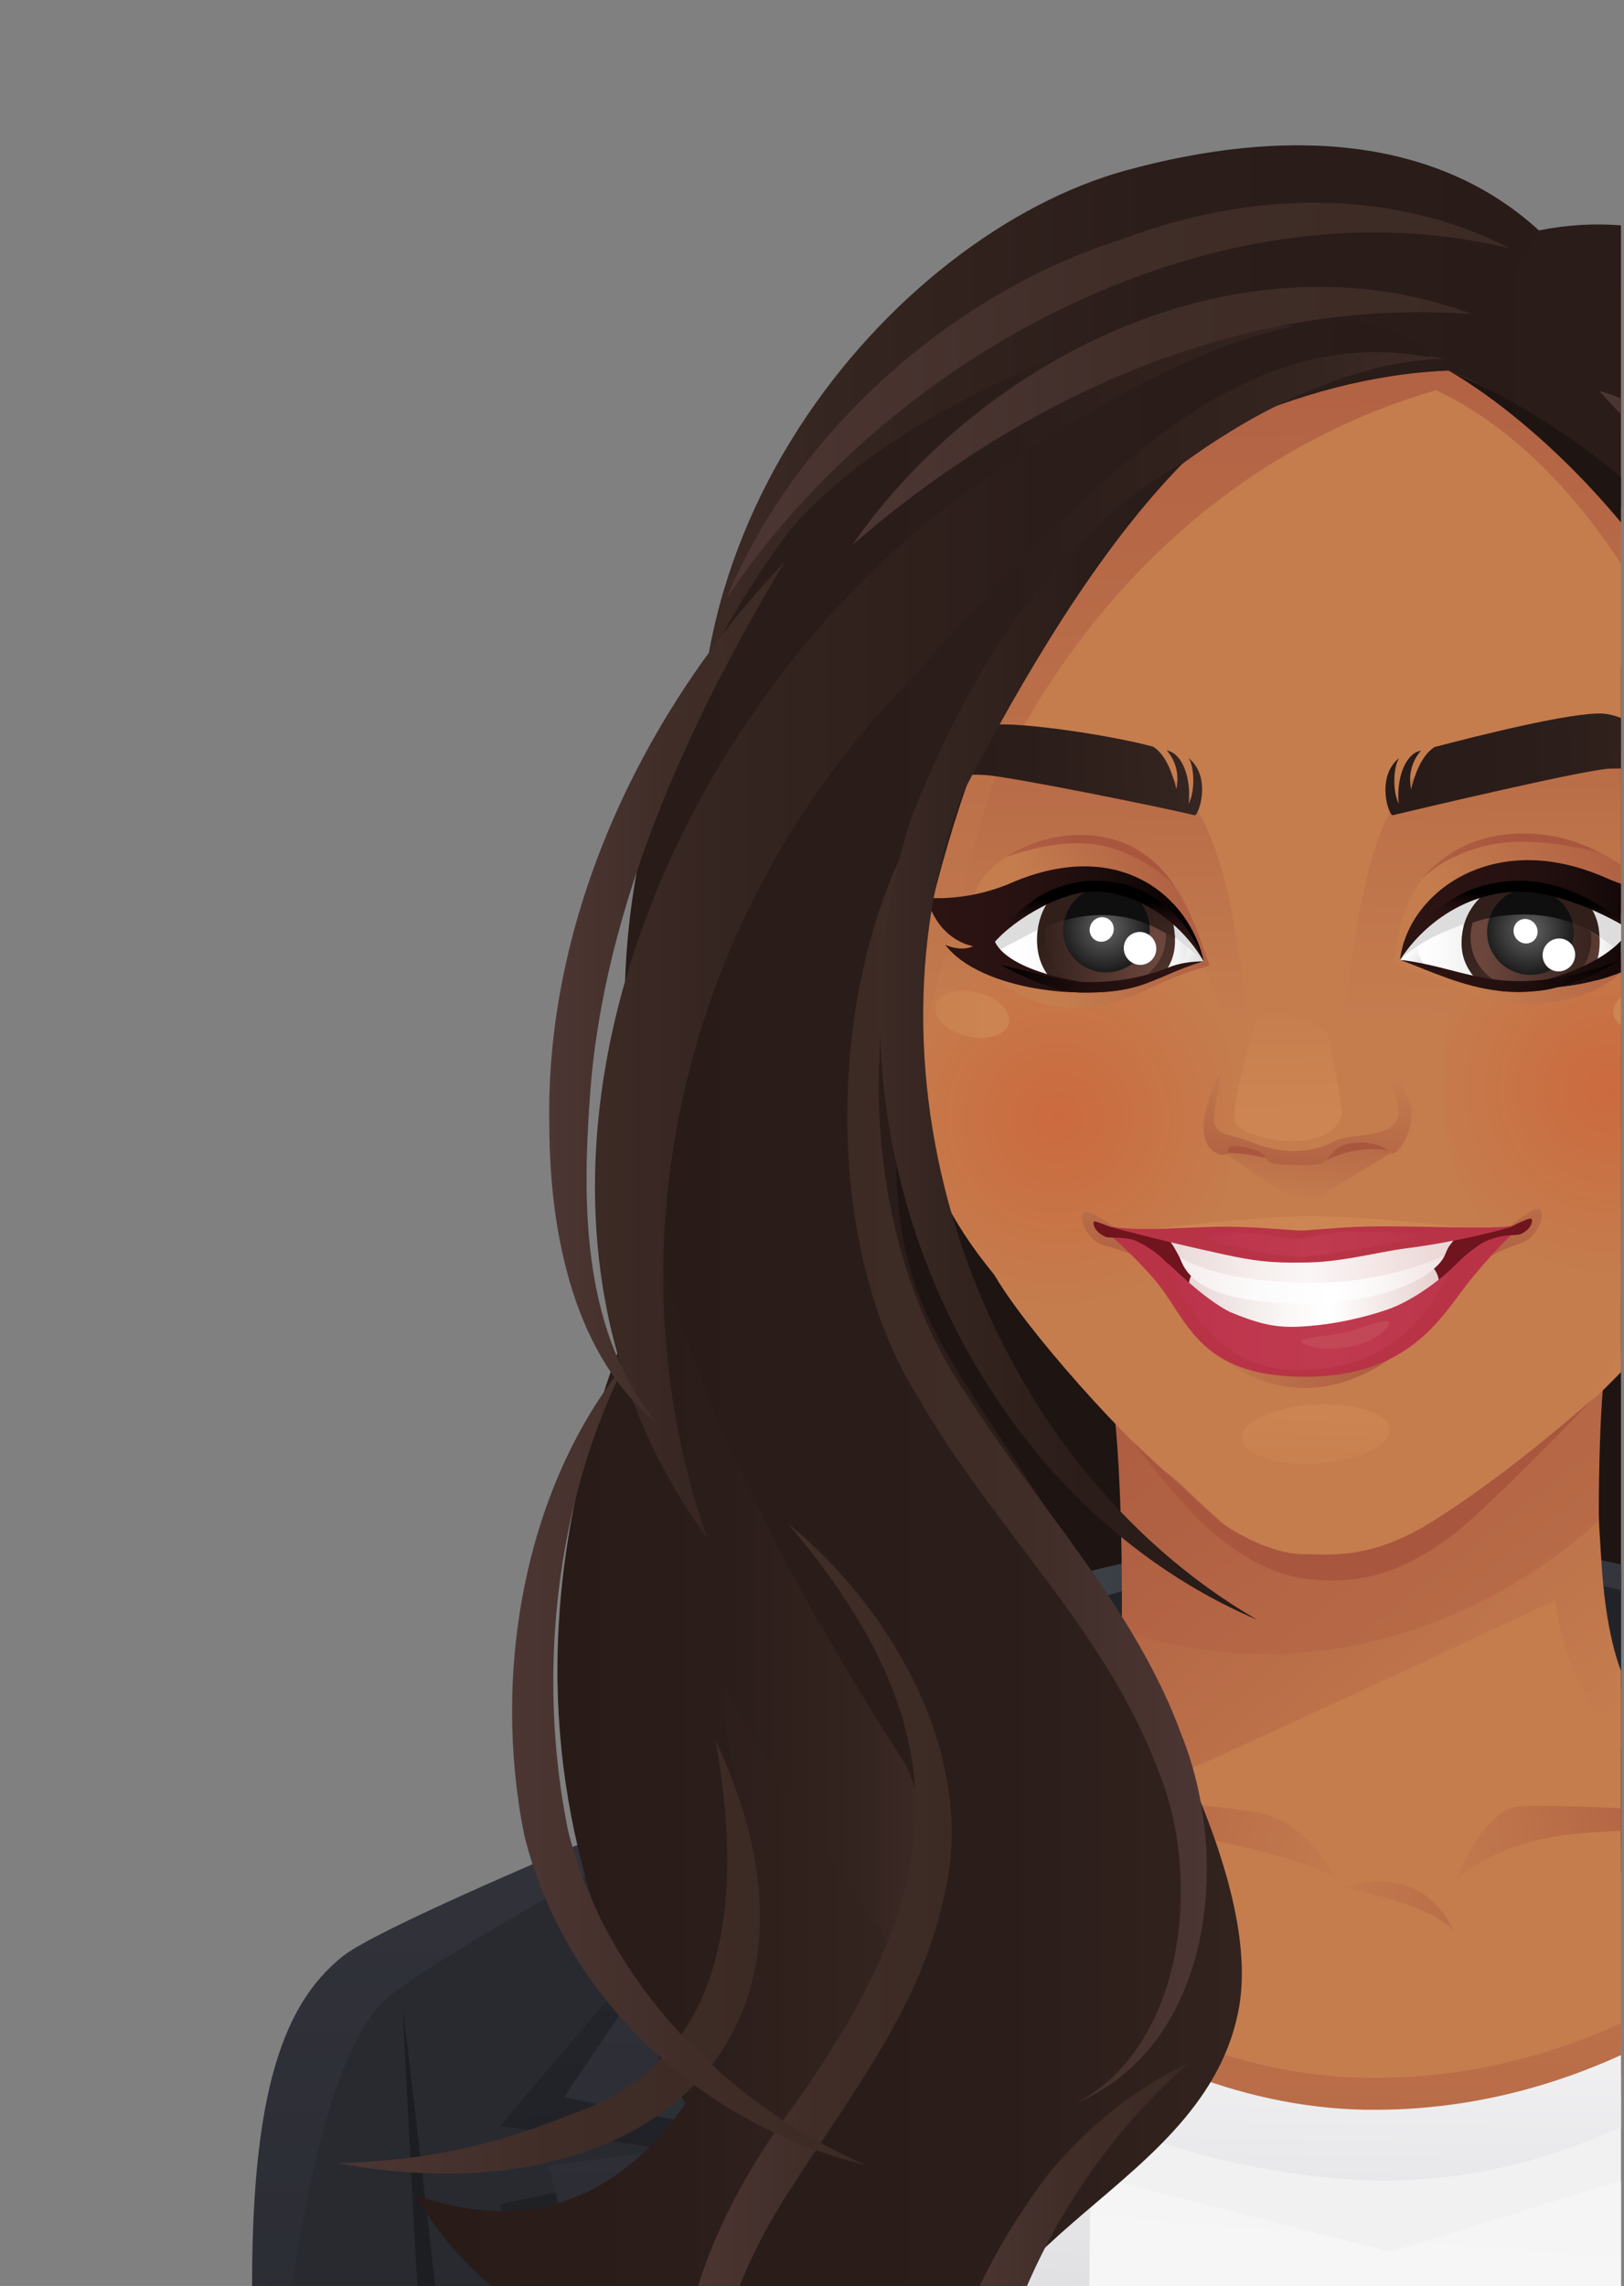 <?xml version="1.0" encoding="UTF-8"?> <svg xmlns="http://www.w3.org/2000/svg" width="501" height="705" viewBox="0 0 501 705" fill="none"><rect x="0" y="0" width="501" height="705" fill="#808080" stroke="none"/><g clip-path="url(#clip0_2215_3624)"><path d="M232.629 274.223L297.993 503.32L526.257 578.011L593.933 294.73L371.474 83.882L232.629 274.223Z" fill="#1E1412"></path><path d="M516.367 488.216C416.627 461.796 326.993 488.216 326.993 488.216C326.993 488.216 298.181 522.08 304.524 545.571C308.287 559.52 423.615 600.319 423.615 600.319C423.615 600.319 542.276 577.823 536.256 539.873C530.235 501.923 516.367 488.216 516.367 488.216Z" fill="url(#paint0_linear_2215_3624)"></path><path d="M421.949 476.471C357.741 476.901 335.406 484.104 325.838 488.216C321.995 491.952 317.21 502.89 317.21 502.89C317.21 502.89 341.561 482.357 421.949 482.894C502.338 483.432 521.339 498.133 524.995 500.337C524.995 500.337 522.146 494.155 516.394 488.189C511.368 486.227 496.29 475.933 421.949 476.444V476.471Z" fill="url(#paint1_linear_2215_3624)"></path><path d="M624.734 568.228C601.136 565.943 505.67 544.603 495.806 513.104C483.55 473.917 492.93 420.567 492.93 420.567L350.94 416.294C367.496 443.896 366.905 473.272 366.206 503.052C365.454 535.761 266.44 572.689 232.414 576.452C213.815 578.495 148.209 608.462 139.178 640.472C126.465 685.437 127.46 678.234 131.223 737.283L723.667 680.492C720.038 647.622 719.635 653.131 697.811 607.683C686.389 583.843 631.453 568.9 624.707 568.255L624.734 568.228Z" fill="#C57D4E"></path><path d="M494.624 489.183C493.925 481.926 492.877 463.731 492.635 454.243C490.62 456.689 365.159 452.12 360.321 444.971L345.754 445.105C345.754 445.105 350.054 491.28 343.228 524.338C341.83 531.084 301.192 540.598 274.477 546.162C276.385 547.64 283.239 552.263 284.771 553.069C307.616 555.327 327.263 558.015 336.589 556.375C347.985 554.386 367.175 545.678 381.07 539.335C456.325 504.852 479.788 493.457 479.788 493.457C483.309 525.521 507.041 546.726 505.751 546.431C524.672 551.027 547.733 551.887 568.213 551.349C573.319 549.28 578.345 546.189 583.479 543.125C526.285 535.707 509.03 525.951 504.891 523.155C500.483 520.145 496.237 505.901 494.651 489.237L494.624 489.183Z" fill="url(#paint2_linear_2215_3624)"></path><path d="M414.128 582.204C414.128 582.204 441.193 586.988 448.315 595.373C448.315 595.373 440.494 573.818 414.128 582.204Z" fill="url(#paint3_linear_2215_3624)"></path><path d="M391.74 559.95C378.785 555.596 279.717 549.468 261.898 551.188C261.898 551.188 386.875 563.712 411.978 579.301C411.978 579.301 404.694 564.304 391.713 559.923L391.74 559.95Z" fill="url(#paint4_linear_2215_3624)"></path><path d="M342.044 425.324C346.801 445.562 346.075 503.052 346.075 503.052C432.484 530.52 493.226 468.864 493.226 468.864C493.226 468.864 492.984 433.898 495.725 417.315C489.033 416.724 342.044 425.297 342.044 425.297V425.324Z" fill="url(#paint5_linear_2215_3624)"></path><path d="M148.989 609.591C170.141 686.835 184.359 759.537 192.691 808.855C199.84 812.968 207.124 816.865 214.515 820.601C199.786 751.662 167.185 601.125 167.185 601.125C159.498 603.866 148.989 609.564 148.989 609.564V609.591Z" fill="url(#paint6_linear_2215_3624)"></path><path d="M689.641 592.282L608.016 559.466C554.021 614.805 478.336 660.012 434.473 659.367C349.838 658.13 247.008 557.853 247.008 557.853L157.428 603.544C182.208 698.123 196.856 771.308 204.274 815.279C269.396 850.192 343.657 870 422.459 870C501.262 870 571.007 851.401 634.678 818.45C635.404 812.672 636.13 807.296 636.828 802.378C630.647 723.226 689.614 592.256 689.614 592.256L689.641 592.282Z" fill="#F1F1F2"></path><path d="M609.736 638.484L428.936 694.522L210.402 638.484C210.402 638.484 225.049 787.462 244.428 834.388C261.306 841.457 278.669 847.531 296.461 852.584C355.187 856.347 457.345 858.524 528.622 857.744C558.321 850.756 586.945 840.893 614.198 828.449C619.761 771.873 609.736 638.484 609.736 638.484Z" fill="url(#paint7_linear_2215_3624)"></path><path d="M336.965 638.484L290.791 614.644L316.377 857.771C323.204 859.384 330.111 860.808 337.045 862.125C337.019 861.426 336.992 860.701 336.938 860.002C334.035 797.03 336.938 638.51 336.938 638.51L336.965 638.484Z" fill="url(#paint8_linear_2215_3624)"></path><path d="M83.302 689.765C83.383 698.096 83.195 708.578 82.926 721.721C121.387 762.977 167.104 797.218 218.009 822.374L123.214 597.416C123.214 597.416 82.469 617.842 83.275 689.765H83.302Z" fill="#282A30"></path><path d="M132.729 767.949C153.182 784.344 175.006 799.072 198.012 811.866L123.241 597.416C123.241 597.416 127.192 688.044 132.729 767.949Z" fill="url(#paint9_linear_2215_3624)"></path><path d="M421.385 640.822C340.136 639.424 278.965 569.975 278.965 569.975L257.248 577.205C257.248 577.205 301.676 652.325 412.918 662.055C514.754 670.951 585.521 580.591 585.521 580.591L570.362 568.362C551.871 596.583 494.409 642.058 421.385 640.795V640.822Z" fill="url(#paint10_linear_2215_3624)"></path><path d="M421.385 650.659C340.136 649.261 278.965 579.812 278.965 579.812L257.248 587.042C257.248 587.042 301.676 662.162 412.918 671.892C514.754 680.788 585.521 590.428 585.521 590.428L570.362 578.199C551.871 606.42 494.409 651.895 421.385 650.632V650.659Z" fill="url(#paint11_linear_2215_3624)"></path><path d="M467.318 557.289C456.782 559.896 449.229 579.489 449.229 579.489C472.72 561.186 496.237 566.427 526.205 562.933C536.74 561.697 549.99 561.24 562.73 561.132C523.947 559.09 474.064 555.649 467.318 557.316V557.289Z" fill="url(#paint12_linear_2215_3624)"></path><path d="M301.729 515.764L121.816 599.459C121.816 599.459 131.733 679.309 142.054 775.286C193.657 814.607 253.566 843.338 318.661 858.309C316.027 793.294 313.635 728.386 312.265 667.215C309.496 541.674 301.729 515.791 301.729 515.791V515.764Z" fill="#282A30"></path><path d="M120.231 615.531C144.312 596.287 261.145 534.632 261.145 534.632C261.145 534.632 122.005 590.401 105.825 603.248C85.99 618.971 76.637 649.154 77.873 716.211C80.964 719.625 84.108 722.984 87.307 726.317C92.44 682.615 102.25 629.91 120.258 615.531H120.231Z" fill="url(#paint13_linear_2215_3624)"></path><path d="M231.231 565.11L154.229 655.685L223.115 665.145L154.229 679.793C154.229 679.793 168.071 735.697 184.788 804.206C217.954 824.121 253.754 839.979 291.543 851.133C286.866 800.389 281.357 752.629 274.879 711.777L231.258 565.11H231.231Z" fill="url(#paint14_linear_2215_3624)"></path><path d="M325.811 489.882C325.811 489.882 289.689 506.25 241.472 554.279C223.007 572.662 174.038 646.815 174.038 646.815L236.15 659.394L169.227 667.779C169.227 667.779 187.154 738.169 206.371 816.408C241.902 835.221 280.094 849.547 320.274 858.631C315.92 725.86 311.996 579.382 309.497 561.428C303.611 518.721 325.811 489.882 325.811 489.882Z" fill="url(#paint15_linear_2215_3624)"></path><path d="M410.553 75.792C410.311 75.631 410.177 75.577 410.177 75.577C410.311 75.658 410.418 75.711 410.553 75.792Z" fill="url(#paint16_linear_2215_3624)"></path><path d="M444.659 67.272C444.659 67.272 315.14 84.043 292.752 144.462C283.425 169.619 274.449 251.351 277.62 327.143C277.728 329.589 296.138 373.99 306.136 392.078C316.134 410.166 349.65 446.557 360.454 454.566C370.56 462.038 386.095 484.184 411.063 483.996C433.263 483.835 450.223 470.235 459.361 461.796C494.193 429.598 515.103 411.214 530.933 382.886C541.012 364.851 550.312 327.815 556.144 296.934C557.246 291.155 543.78 184.347 519.242 122.02C516.635 115.381 504.729 70.659 444.659 67.272Z" fill="#C57D4E"></path><path d="M337.072 231.301C317.371 232.027 279.636 238.531 277.433 263.66C277.003 268.74 277.352 304.379 277.352 304.379C277.352 304.379 309.873 354.262 386.74 323.408C380.37 291.155 380.478 229.688 337.045 231.301H337.072Z" fill="url(#paint17_linear_2215_3624)"></path><path d="M355.16 284.947C337.448 279.787 272.675 308.088 277.62 330.557C287.941 377.269 306.593 391.406 317.049 406C332.53 427.582 340.163 404.118 351.8 406C369.834 408.929 380.182 369.447 380.451 346.71C380.827 314.914 372.872 290.107 355.133 284.947H355.16Z" fill="url(#paint18_radial_2215_3624)"></path><path d="M405.714 433.199C393.082 433.898 382.977 438.494 383.084 443.493C383.192 448.519 393.458 452.04 406.064 451.368C418.669 450.669 428.775 446.073 428.694 441.047C428.586 436.021 418.266 432.5 405.714 433.199Z" fill="url(#paint19_linear_2215_3624)"></path><path d="M519.323 236.031C509.245 228.909 478.928 229.581 459.2 229.823C420.659 230.253 419.449 284.947 413.805 317.71C491.318 345.231 544.157 289.865 544.157 289.865C544.157 289.865 542.814 252.614 519.323 236.031Z" fill="url(#paint20_linear_2215_3624)"></path><path d="M469.252 280.727C451.594 286.129 443.988 311.044 444.821 342.839C445.412 365.55 471.778 405.14 489.759 401.941C501.369 399.899 521.339 400.436 530.369 383.961C538.997 368.238 546.711 356.09 553.591 305.696C556.709 282.904 486.883 275.325 469.252 280.727Z" fill="url(#paint21_radial_2215_3624)"></path><path d="M402.167 357.407L379.913 353.509L374.699 353.617L402.167 371.974L429.662 355.23L425.899 352.381L402.167 357.407Z" fill="url(#paint22_linear_2215_3624)"></path><path d="M399.856 356.869L384.617 352.407H377.145L378.139 355.552C378.139 355.552 386.391 355.391 395.556 358.67L408.967 357.971C408.967 357.971 419.046 352.273 429.662 355.229L429.85 350.23L418.508 350.714L399.856 356.869Z" fill="url(#paint23_linear_2215_3624)"></path><path d="M431.114 344.855C428.534 351.386 417.487 349.102 411.897 351.924C402.786 356.547 393.943 355.498 385.128 351.897C379.322 349.532 376.366 350.634 374.7 346.71C373.947 344.909 376.258 333.164 377.333 328.702C377.333 328.702 371.582 339.722 371.259 346.978C370.91 355.283 377.011 356.869 378.274 355.955C379.537 355.041 377.602 352.73 382.951 353.644C390.799 354.961 390.046 356.977 391.417 358.24C392.788 359.503 406.253 359.96 408.51 358.374C410.768 356.788 411.359 352.569 418.831 352.381C426.303 352.219 428.238 355.122 429.34 355.713C430.442 356.305 434.635 352.112 435.495 344.452C436.355 336.819 425.873 326.364 425.873 326.364C425.873 326.364 432.834 340.528 431.141 344.828L431.114 344.855Z" fill="url(#paint24_linear_2215_3624)"></path><path d="M387.117 315.479C385.343 322.171 379.054 343.511 381.473 346.817C385.182 351.87 410.338 356.224 413.805 343.968C414.504 341.522 410.714 325.155 410.016 320.424C409.236 315.049 389.079 308.034 387.117 315.452V315.479Z" fill="url(#paint25_linear_2215_3624)"></path><path d="M301.111 305.964C294.849 304.621 289.231 306.583 288.56 310.372C287.888 314.162 292.43 318.301 298.692 319.672C304.981 321.015 310.599 319.053 311.27 315.291C311.915 311.501 307.373 307.362 301.111 305.991V305.964Z" fill="url(#paint26_linear_2215_3624)"></path><path d="M507.793 303.546C501.531 304.997 497.043 309.217 497.768 312.979C498.494 316.742 504.138 318.623 510.4 317.199C516.636 315.748 521.124 311.555 520.425 307.765C519.727 304.003 514.083 302.121 507.82 303.546H507.793Z" fill="url(#paint27_linear_2215_3624)"></path><path d="M402.166 479.32C393.996 479.346 383.944 474.428 377.709 470.262C374.188 467.924 349.569 444.675 349.569 444.675C349.569 444.675 362.631 462.522 373.381 471.955C384.24 481.497 394.399 485.904 402.892 486.899C418.319 488.7 431.408 486.093 448.556 473.084C459.145 465.048 492.23 430.7 492.23 430.7C489.435 433.011 465.784 454.351 441.326 469.563C422.27 481.416 408.993 479.266 402.193 479.293L402.166 479.32Z" fill="url(#paint28_linear_2215_3624)"></path><path d="M415.794 63.402C262.462 71.304 284.555 192.034 280.55 216.465C276.545 240.923 279.717 339.695 279.717 339.695C279.717 339.695 304.793 241.111 307.803 238.343C310.786 235.574 345.35 148.87 443.02 120.327C514.566 154.218 543.216 270.971 544.453 284.571C545.689 298.17 530.934 382.859 530.934 382.859C536.685 372.081 556.144 296.907 556.144 296.907C556.144 296.907 569.099 55.5 415.767 63.402H415.794Z" fill="url(#paint29_linear_2215_3624)"></path><path d="M477.394 258.07C437.671 255.141 432.161 279.545 430.011 297.283C432.967 298.197 436.085 299.004 441.863 301.288C449.658 304.379 454.764 308.706 468.256 309.566C478.873 310.265 504.674 307.282 508.061 284.302C510.749 266.106 486.936 259.602 477.394 258.097V258.07Z" fill="url(#paint30_linear_2215_3624)"></path><path d="M431.919 295.993C440.493 297.902 451.109 301.745 457.022 303.841C452.641 299.111 450.249 294.945 451.136 287.715C451.915 281.48 457.129 274.976 461.403 271.509C446.728 278.9 431.919 295.993 431.919 295.993Z" fill="url(#paint31_linear_2215_3624)"></path><path d="M438.02 288.199C436.031 289.865 431.919 296.02 431.919 296.02C435.977 296.88 439.794 298.09 439.794 298.09C435.09 291.72 438.02 288.199 438.02 288.199Z" fill="url(#paint32_linear_2215_3624)"></path><path d="M431.919 295.993C434.607 293.709 439.176 289.274 452.184 284.813C453.42 279.975 455.92 276.83 460.059 274.062C438.289 279.894 431.946 295.993 431.946 295.993H431.919Z" fill="#DDDDDD"></path><path d="M482.071 276.373C485.001 280.835 486.425 286.452 485.7 292.338C485.323 295.456 484.356 298.063 482.931 300.24C481.883 301.906 480.566 303.358 479.034 304.621C483.361 304.271 487.93 303.573 492.472 302.39C502.444 296.558 506.206 287.957 506.206 287.957C492.768 274.814 482.743 270.299 473.014 268.687C476.723 270.272 479.84 272.987 482.071 276.4V276.373Z" fill="url(#paint33_linear_2215_3624)"></path><path d="M451.647 285.243C451.405 286.13 451.298 286.775 451.136 287.715C450.303 293.198 451.593 297.176 454.388 300.858C455.168 301.879 456.028 302.847 457.022 303.841C457.587 304.164 459.764 304.863 462.72 305.615C470.998 306.529 480.136 305.615 490.403 301.046C490.887 300.374 491.317 299.622 491.693 298.869C492.473 297.257 493.037 295.456 493.306 293.386C493.817 289.597 493.306 285.915 492.016 282.582C481.023 277.798 466.16 276.776 451.647 285.243Z" fill="url(#paint34_linear_2215_3624)"></path><path d="M473.605 271.562C463.338 270.81 454.442 278.013 453.716 287.85C452.991 297.687 460.812 304.836 471.079 305.588C481.346 306.341 490.107 300.643 490.833 290.806C491.559 280.969 483.872 272.315 473.605 271.562Z" fill="url(#paint35_linear_2215_3624)"></path><path d="M479.356 273.605C483.63 276.454 486.72 280.727 487.903 285.699C495.778 289.731 500.777 294.596 500.777 294.596L505.292 286.855C500.186 279.168 489.542 276.319 479.356 273.605Z" fill="#DDDDDD"></path><path d="M484.409 274.008C478.255 272.369 471.804 271.831 465.73 272.557C463.768 272.799 461.887 273.309 460.059 274.062C455.92 276.83 452.641 280.862 451.512 285.753C456.834 283.039 463.338 282.232 471.455 282.071C479.545 281.91 487.446 285.001 493.44 288.898C493.171 280.62 488.683 276.83 484.409 273.981V274.008Z" fill="url(#paint36_linear_2215_3624)"></path><path d="M474.035 274.546C466.725 273.444 459.925 278.362 458.904 285.538C457.829 292.714 462.908 299.407 470.192 300.509C477.503 301.611 484.302 296.665 485.351 289.516C486.426 282.34 481.346 275.648 474.035 274.546Z" fill="url(#paint37_radial_2215_3624)"></path><path d="M468.928 283.764C467.1 284.651 466.401 286.909 467.342 288.79C468.283 290.672 470.514 291.505 472.341 290.618C474.169 289.731 474.868 287.473 473.927 285.592C472.986 283.711 470.755 282.877 468.928 283.764Z" fill="white"></path><path d="M478.738 289.973C476.238 291.236 475.19 294.3 476.399 296.8C477.609 299.299 480.592 300.32 483.092 299.03C485.591 297.794 486.639 294.73 485.43 292.231C484.247 289.731 481.237 288.71 478.738 289.973Z" fill="white"></path><path d="M520.827 274.331C520.827 274.331 513.517 278.658 495.026 270.568C460.301 255.382 434.177 275.674 431.919 296.02C431.919 296.02 444.793 274.438 466.133 273.901C471.508 273.766 476.884 274.707 482.071 276.373C489.408 278.712 496.423 282.474 502.685 286.56C499.568 292.365 491.612 297.122 482.931 300.24C476.373 302.632 469.385 304.056 463.741 304.352C467.826 304.889 473.202 305.078 479.007 304.621C483.334 304.271 487.903 303.573 492.445 302.39C501.288 300.079 509.888 295.913 515.909 288.952C514.404 289.408 510.829 290.484 506.986 290.08C506.986 290.08 517.333 289.623 520.8 274.357L520.827 274.331Z" fill="url(#paint38_linear_2215_3624)"></path><path d="M458.205 258.554C444.928 262.102 438.612 271.186 438.612 271.186C438.612 271.186 445.035 263.822 459.226 260.623C473.982 257.318 493.602 263.042 493.602 263.042C485.135 258.205 471.509 255.006 458.205 258.554Z" fill="url(#paint39_linear_2215_3624)"></path><path d="M471.187 274.304C462.237 274.142 459.441 283.146 459.441 283.146C459.441 283.146 472.289 279.813 485.109 284.651C485.109 284.651 483.415 274.492 471.187 274.277V274.304Z" fill="#0F0F0F"></path><path d="M464.735 271.804C440.143 274.169 431.919 296.02 431.919 296.02C431.919 296.02 442.67 277.529 465.004 275.164C477.717 273.82 493.494 280.942 502.659 286.56C502.659 286.56 486.828 269.681 464.709 271.804H464.735Z" fill="url(#paint40_linear_2215_3624)"></path><path d="M454.388 300.885C447.212 299.299 440.493 297.015 431.919 296.02C441.138 299.433 451.109 304.352 462.72 305.615C470.998 306.529 480.136 305.615 490.403 301.046C493.198 299.783 496.101 298.278 499.084 296.45C496.477 297.391 494.031 298.197 491.693 298.869C474.599 303.949 464.09 303.035 454.388 300.885Z" fill="url(#paint41_linear_2215_3624)"></path><path d="M328.954 257.748C319.95 259.092 298.476 265.085 299.82 283.442C301.513 306.61 322.719 311.34 332.717 310.829C345.43 310.211 354.595 304.54 361.959 301.584C367.415 299.407 370.344 298.627 373.14 297.767C366.528 279.168 360.427 257.049 328.927 257.775L328.954 257.748Z" fill="url(#paint42_linear_2215_3624)"></path><path d="M347.203 271.186C351.45 274.734 356.556 281.292 357.255 287.527C358.035 294.757 355.562 298.896 351.127 303.573C357.067 301.557 362.684 298.197 371.285 296.397C371.285 296.397 361.797 278.765 347.203 271.159V271.186Z" fill="url(#paint43_linear_2215_3624)"></path><path d="M365.292 288.522C365.292 288.522 368.545 292.231 363.734 298.547C363.734 298.547 367.201 297.23 371.259 296.423C371.259 296.423 367.255 290.215 365.266 288.522H365.292Z" fill="url(#paint44_linear_2215_3624)"></path><path d="M348.52 273.766C352.606 276.588 355.589 280.727 356.745 285.592C363.894 289.355 368.624 294.139 371.258 296.45C371.258 296.45 361.771 279.357 348.493 273.793L348.52 273.766Z" fill="#DDDDDD"></path><path d="M335.351 268.283C326.187 269.708 314.307 274.196 301.541 287.097C301.541 287.097 304.604 292.822 311.162 298.143C312.049 298.869 312.99 299.568 314.011 300.267C319.548 302.901 324.359 304.594 328.632 305.588C329.815 305.857 331.454 305.481 332.556 305.642C330.782 304.406 328.659 303.599 327.315 301.96C325.138 299.272 323.633 295.993 323.176 291.693C322.074 281.292 327.288 271.75 335.351 268.256V268.283Z" fill="url(#paint45_linear_2215_3624)"></path><path d="M361.825 284.786C347.446 276.131 332.556 276.938 321.51 281.587C320.166 284.893 319.628 288.575 320.058 292.365C320.488 295.993 321.751 298.842 323.633 301.181C325.004 302.901 326.697 304.325 328.632 305.615C329.815 305.884 331.911 306.045 333.013 306.072C340.673 306.26 346.828 305.615 352.66 303.626H352.714C354.729 302.739 356.772 301.691 358.895 300.509C359.406 299.837 359.89 299.165 360.293 298.466C362.12 295.348 362.873 291.801 362.282 287.339C362.147 286.371 362.04 285.726 361.825 284.839V284.786Z" fill="url(#paint46_linear_2215_3624)"></path><path d="M340.054 270.81C329.761 271.428 321.966 279.975 322.558 289.812C323.149 299.648 331.803 305.481 342.097 304.863C352.391 304.244 360.293 297.203 359.701 287.366C359.11 277.529 350.348 270.192 340.054 270.81Z" fill="url(#paint47_linear_2215_3624)"></path><path d="M302.427 286.049L306.593 293.843C306.593 293.843 316.107 288.817 323.552 284.92C324.708 279.975 327.664 275.755 331.696 272.987C322.101 275.513 307.291 278.443 302.4 286.049H302.427Z" fill="#DDDDDD"></path><path d="M353.574 273.497C351.774 272.718 349.865 272.18 347.93 271.912C341.856 271.105 334.788 271.616 328.606 273.175C324.306 275.97 321.134 279.894 320.113 286.748C325.945 283.845 334.331 281.937 342.421 282.206C350.537 282.474 357.203 286.479 362.471 289.274C361.933 278.846 357.66 276.32 353.574 273.524V273.497Z" fill="url(#paint48_linear_2215_3624)"></path><path d="M339.597 273.766C332.287 274.761 327.127 281.399 328.067 288.575C329.035 295.751 335.754 300.777 343.064 299.783C350.375 298.762 355.535 292.15 354.568 284.974C353.627 277.798 346.908 272.772 339.57 273.793L339.597 273.766Z" fill="url(#paint49_radial_2215_3624)"></path><path d="M341.613 283.254C339.812 282.34 337.555 283.119 336.587 285.001C335.62 286.882 336.318 289.14 338.119 290.053C339.92 290.967 342.178 290.188 343.145 288.307C344.113 286.425 343.441 284.167 341.64 283.254H341.613Z" fill="white"></path><path d="M353.923 287.984C351.451 286.694 348.44 287.662 347.204 290.161C345.968 292.661 346.989 295.725 349.462 296.988C351.934 298.305 354.945 297.31 356.181 294.838C357.417 292.338 356.423 289.274 353.923 287.984Z" fill="white"></path><path d="M310.302 272.987C297.213 278.147 285.925 276.857 285.925 276.857C289.58 290.403 300.25 291.801 300.25 291.801C297.509 293.091 293.988 292.499 291.596 291.371C302.4 305.642 336.077 308.599 346.693 304.137C333.819 303.841 311.323 299.568 306.942 290.457C312.291 282.877 327.154 273.202 339.383 273.766C359.46 274.68 371.366 296.477 371.366 296.477C367.066 276.803 345.269 257.076 310.302 273.014V272.987Z" fill="url(#paint50_linear_2215_3624)"></path><path d="M343.682 258.93C330.352 255.168 317.8 259.36 310.302 264.359C310.302 264.359 327.449 257.533 341.29 261.107C354.621 264.547 362.174 273.067 362.174 273.067C362.174 273.067 356.234 262.478 343.682 258.957V258.93Z" fill="url(#paint51_linear_2215_3624)"></path><path d="M342.312 273.578C330.513 273.067 328.31 283.872 328.31 283.872C343.871 279.41 354.622 285.377 354.622 285.377C354.622 285.377 353.816 274.089 342.312 273.578Z" fill="#0F0F0F"></path><path d="M340.726 271.697C317.531 270.138 306.942 290.457 306.942 290.457C312.29 284.114 328.497 273.497 340.43 275.056C361.448 277.798 371.365 296.477 371.365 296.477C371.365 296.477 363.947 273.282 340.726 271.724V271.697Z" fill="url(#paint52_linear_2215_3624)"></path><path d="M327.316 301.96C326.106 301.718 324.87 301.449 323.607 301.154C319.683 300.267 315.544 299.219 311.136 298.143C310.303 297.955 309.47 297.74 308.636 297.552C310.491 298.547 312.292 299.46 313.985 300.294C319.522 302.927 324.333 304.621 328.606 305.615C329.788 305.884 331.885 306.045 332.987 306.072C340.647 306.26 346.801 305.615 352.634 303.626H352.687C353.01 303.519 353.359 303.411 353.682 303.277C359.514 301.1 364.003 298.654 371.232 296.477C367.738 296.531 363.895 296.934 360.267 298.466C350.967 302.336 337.072 304.056 327.262 302.041L327.316 301.96Z" fill="url(#paint53_linear_2215_3624)"></path><path d="M400.636 375.145C380.37 375.71 348.521 379.956 348.521 379.956C348.521 379.956 389.697 386.003 405.393 386.138C421.089 386.272 461.484 379.607 461.484 379.607C461.484 379.607 420.874 374.581 400.609 375.145H400.636Z" fill="url(#paint54_linear_2215_3624)"></path><path d="M334.196 374.043C332.664 376.758 336.158 382.59 339.786 383.8C343.414 384.982 350.161 386.218 358.116 391.97C352.284 383.719 335.54 371.651 334.223 374.07L334.196 374.043Z" fill="url(#paint55_linear_2215_3624)"></path><path d="M452.48 392.373C460.005 386.111 466.509 384.471 470.03 383.047C473.578 381.623 476.884 375.683 475.191 373.076C473.685 370.737 457.721 383.746 452.48 392.373Z" fill="url(#paint56_linear_2215_3624)"></path><path d="M368.625 408.66C375.452 422.959 406.736 443.358 439.392 410.004C439.392 410.004 401.415 425.62 368.625 408.66Z" fill="url(#paint57_linear_2215_3624)"></path><path d="M398.941 385.815C363.464 385.305 347.929 379.365 339.544 377.618V378.747C339.812 379.069 339.947 378.881 340.162 379.23C344.597 381.192 349.73 382.456 356.234 387.052C360.723 390.223 359.943 411.509 404.048 411.16C428.156 410.945 442.724 402.963 456.995 386.917C461.457 381.918 465.703 380.359 469.197 378.37C469.278 377.967 469.466 377.806 469.573 377.403C459.898 380.064 440.493 386.38 398.941 385.815Z" fill="#70141D"></path><path d="M438.666 389.712C413.913 395.088 385.343 394.335 373.141 392.131C366.045 389.067 366.717 397.829 366.717 397.829C382.198 413.364 389.535 410.488 402.006 410.811C414.316 411.16 432.699 406.349 443.638 396.915C444.713 394.066 442.106 388.96 438.639 389.686L438.666 389.712Z" fill="url(#paint58_linear_2215_3624)"></path><path d="M383.354 386.46C375.452 386.084 370.641 384.928 360.777 382.617C360.777 382.617 362.605 384.821 363.761 387.428C365.266 390.814 367.577 402.264 403.081 401.941C429.797 401.699 443.907 392.454 445.815 386.81C446.971 383.423 449.471 381.918 449.659 380.789C449.659 380.789 441.569 384.606 422.594 386.514C403.458 388.449 400.528 387.293 383.354 386.46Z" fill="url(#paint59_linear_2215_3624)"></path><path d="M406.414 409.601C352.149 409.413 376.204 387.858 340.135 379.257C340.377 379.311 346.425 383.558 355.885 394.308C366.34 406.134 368.759 424.625 402.624 424.598C435.924 424.598 445.197 404.978 453.985 394.281C464.037 382.079 469.063 378.424 469.278 378.37C439.794 386.138 449.524 408.365 406.387 409.574L406.414 409.601Z" fill="#B93346"></path><path d="M400.125 409.171C392.841 409.467 387.546 407.962 379.457 404.629C371.125 400.436 361.503 390.519 359.944 389.363C361.906 391.97 370.722 423.12 401.281 422.556C436.597 421.884 442.966 396.727 449.282 389.874C446.299 392.938 436.838 400.947 427.62 404.011C421.546 406.053 411.521 408.714 400.125 409.171Z" fill="url(#paint60_linear_2215_3624)"></path><path d="M416.681 410.488C413.106 411.698 400.823 412.504 401.307 413.713C401.791 414.923 409.101 417.369 418.374 414.869C425.577 412.934 428.963 408.929 428.506 407.72C428.049 406.51 420.255 409.332 416.681 410.515V410.488Z" fill="#C24757"></path><path d="M340.726 381.3C342.876 382.268 345.779 380.682 354.299 383.692C354.299 383.692 338.549 376.301 337.581 376.704C336.91 377 337.555 379.849 340.726 381.273V381.3Z" fill="#70141D"></path><path d="M457.398 383.181C464.816 379.956 467.208 381.488 469.332 380.494C472.476 379.042 473.014 376.274 472.396 375.871C471.213 375.091 457.398 383.181 457.398 383.181Z" fill="#70141D"></path><path d="M361.529 383.45L363.813 387.562C363.813 387.562 374.026 395.652 405.58 395.625C428.344 395.625 445.653 387.186 445.653 387.186L447.454 383.101L401.252 385.09L361.502 383.423L361.529 383.45Z" fill="url(#paint61_linear_2215_3624)"></path><path d="M418.615 378.37C410.982 378.666 403.484 379.526 401.28 379.472C397.571 379.419 391.981 378.666 382.063 378.37C368.49 377.967 351.907 380.198 341.936 378.155C341.936 378.155 354.031 381.73 377.171 386.783C386.578 388.852 392.034 389.551 401.791 389.363C413.428 389.444 424.609 386.165 433.693 385.009C452.507 382.59 466.859 378.263 466.94 377.94C461.296 379.472 435.655 377.725 418.642 378.37H418.615Z" fill="#B93346"></path><path d="M414.772 379.876C412.111 379.929 402.032 382.079 399.425 382.079C398.243 382.079 390.018 380.655 386.524 380.386C378.488 379.741 372.575 380.709 372.145 381.139C370.64 382.59 391.765 387.67 401.952 387.643C405.257 387.643 437.805 382.456 437.993 381.139C438.181 379.849 418.534 379.795 414.772 379.876Z" fill="url(#paint62_linear_2215_3624)"></path><path d="M485.458 435.672C511.986 414.466 526.768 390.976 530.934 382.859C552.166 341.737 556.144 296.907 556.144 296.907C556.144 296.907 541.792 345.016 526.902 375.844C518.275 393.69 485.431 435.672 485.431 435.672H485.458Z" fill="url(#paint63_linear_2215_3624)"></path><path d="M454.282 45.045C454.685 45.045 455.088 45.045 455.491 45.045C455.491 45.045 455.061 45.018 454.282 45.045Z" fill="url(#paint64_linear_2215_3624)"></path><path d="M366.69 233.8C368.464 236.434 368.759 244.148 366.663 247.911C367.469 241.46 365.561 233.908 361.234 231.838C360.831 231.704 360.374 231.543 359.89 231.382C362.605 234.419 363.868 238.638 362.927 243.395C361.986 239.66 360.051 233.021 355.751 230.28C342.662 226.732 316.296 222.888 307.077 223.453C293.988 224.232 275.175 243.799 275.175 243.799C279.851 241.272 291.919 238.343 303.798 239.015C311.458 239.445 358.761 249.013 368.491 251.432C369.781 251.754 373.947 239.579 366.69 233.8Z" fill="url(#paint65_linear_2215_3624)"></path><path d="M494.623 220.093C485.458 219.421 455.625 226.974 442.563 230.387C438.236 233.075 436.274 239.713 435.306 243.449C434.393 238.692 435.71 234.472 438.424 231.462C437.967 231.623 437.483 231.758 437.08 231.892C432.78 233.935 430.764 241.46 431.544 247.911C429.501 244.148 429.85 236.408 431.624 233.8C424.368 239.525 428.399 251.7 429.689 251.405C439.392 249.093 488.925 237.402 496.532 237.053C508.357 236.515 524.107 240.009 528.73 242.589C528.73 242.589 507.659 221.034 494.623 220.093Z" fill="url(#paint66_linear_2215_3624)"></path><path d="M474.788 71.062C473.417 71.438 446.917 114.306 446.917 114.306C501.45 135.378 553.671 222.673 554.666 302.256C565.255 278.281 577.753 273.444 587.59 277.529C610.327 288.817 591.46 323.461 566.303 355.176C556.359 385.869 531.444 451.18 508.034 484.668C516.904 489.076 541.63 502.649 565.604 527.536C586.676 432.635 646.638 337.195 612.961 196.307C597.803 126.401 544.882 56.951 474.788 71.062Z" fill="url(#paint67_linear_2215_3624)"></path><path d="M229.86 351.198C230.29 346.36 238.568 328.299 237.52 326.068C229.726 309.62 213.734 366.007 211.154 370.979C139.635 507.836 173.822 614.94 250.931 700.972C304.12 573.442 289.607 497.542 262.784 431.99C249.131 406.752 226.85 383.101 229.887 351.225L229.86 351.198Z" fill="url(#paint68_linear_2215_3624)"></path><path d="M232.629 597.819C225.211 636.334 192.717 700.596 127.809 676.783C165.947 739.379 239.187 747.764 307.239 666.301C319.467 654.959 240.611 557.155 222.846 517.78C220.937 534.766 237.09 581.156 232.629 597.819Z" fill="url(#paint69_linear_2215_3624)"></path><path d="M347.392 52.544C275.443 72.217 191.775 169.108 222.334 279.787C255.124 210.283 354.057 117.827 446.89 114.306C446.89 114.306 451.324 111.538 474.788 71.089C442.751 41.739 396.119 39.213 347.392 52.544Z" fill="url(#paint70_linear_2215_3624)"></path><path d="M365.749 97.482C327.369 106.7 270.417 130.862 242.707 164.808C149.606 291.505 200.914 422.583 279.448 544.281C323.418 643.241 168.93 650.981 234.322 777.947C265.23 826.702 329.25 837.882 379.16 802.082C340.619 798.239 309.12 803.319 297.374 756.311C285.387 690.571 370.022 679.041 381.956 620.638C390.502 579.194 349.381 511.599 329.465 476.471C294.015 415.998 271.116 404.844 277.62 335.502C283.399 274.035 309.711 189.427 349.058 155.535C404.371 107.883 446.299 110.732 446.299 110.732C441.246 110.732 379.429 94.176 365.695 97.482H365.749Z" fill="url(#paint71_linear_2215_3624)"></path><path d="M306.889 145.779C208.708 209.853 138.318 365.04 218.142 474.32C187.986 387.724 208.735 286.989 275.954 214.799C333.497 153.009 379.08 98.422 441.3 110.194C410.553 75.765 326.67 132.179 306.889 145.752V145.779Z" fill="url(#paint72_linear_2215_3624)"></path><path d="M298.558 430.619C277.728 400.839 269.531 360.229 271.305 326.283C271.976 296.45 274.288 274.223 285.791 249.604C255.179 297.579 252.33 381.891 283.103 430.726C305.68 470.37 340.862 502.487 356.907 545.06C371.394 578.764 365.4 631.442 331.804 648.697C373.947 630.931 379.86 573.791 364.728 535.653C350.483 496.198 320.408 465.048 298.558 430.619Z" fill="url(#paint73_linear_2215_3624)"></path><path d="M243.004 469.751C299.66 536.54 291.597 585.08 242.385 652.809C191.669 723.065 196.023 798.723 288.076 822.294C213.896 793.67 202.85 736.611 245.127 673.208C262.892 645.445 284.206 618.057 291.086 585.563C302.159 541.754 274.799 495.687 243.004 469.778V469.751Z" fill="url(#paint74_linear_2215_3624)"></path><path d="M346.774 73.561C292.752 90.467 244.858 134.222 224.163 184.508C274.987 108.286 376.796 54.532 466.053 76.706C429.205 57.57 385.02 59.075 346.774 73.561Z" fill="url(#paint75_linear_2215_3624)"></path><path d="M262.945 168.06C316 122.074 383.433 91.434 454.254 96.89C382.493 70.282 303.072 110.141 262.945 168.06Z" fill="url(#paint76_linear_2215_3624)"></path><path d="M493.279 120.515C517.952 147.58 549.049 175.505 571.544 202.973C562.406 164.808 528.327 131.185 493.279 120.515Z" fill="url(#paint77_linear_2215_3624)"></path><path d="M176.429 651.949C148.531 663.291 127.89 666.301 104.292 667.134C196.882 684.55 264.719 630.152 220.695 536.594C228.919 581.612 226.877 634.882 176.402 651.949H176.429Z" fill="url(#paint78_linear_2215_3624)"></path><path d="M242.143 173.193C198.334 219.126 168.124 282.931 169.468 347.167C169.549 381.327 177.45 418.901 203.252 439.434C179.654 411.751 179.52 372.054 181.992 338.243C186.024 279.545 212.874 221.733 242.17 173.193H242.143Z" fill="url(#paint79_linear_2215_3624)"></path><path d="M312.077 717.044C323.311 685.491 342.528 657.459 366.448 636.468C350.215 643.886 334.357 656.706 322.854 671.193C303.772 696.994 280.604 737.713 300.869 768.379C315.705 789.477 347.608 786.628 367.631 779.452C321.672 784.236 292.268 765.073 312.077 717.044Z" fill="url(#paint80_linear_2215_3624)"></path><path d="M175.22 564.492C165.517 516.49 171.376 463.328 192.959 420.379C161.271 459.377 151.837 516.974 161.728 565.916C174.387 617.439 217.739 655.873 267.085 667.725C223.598 648.616 186.911 611.15 175.22 564.492Z" fill="url(#paint81_linear_2215_3624)"></path><path d="M296.811 244.981C315.382 209.235 338.792 169.189 365.481 142.285C319.548 168.49 296.031 215.336 281.464 251.324C249.077 347.032 297.939 461.285 387.815 499.531C304.175 451.099 262.596 336.389 296.811 244.954V244.981Z" fill="url(#paint82_linear_2215_3624)"></path><path d="M446.917 114.28C475.863 131.266 511.717 167.603 530.826 209.154C559.235 270.971 554.666 302.202 554.666 302.202C554.666 302.202 566.975 257.774 534.992 190.663C510.937 140.162 446.917 114.253 446.917 114.253V114.28Z" fill="#1E1412"></path></g><defs><linearGradient id="paint0_linear_2215_3624" x1="425.443" y1="641.655" x2="417.487" y2="493.268" gradientUnits="userSpaceOnUse"><stop stop-color="#33343B"></stop><stop offset="0.16" stop-color="#2C2D33"></stop><stop offset="0.49" stop-color="#24252A"></stop><stop offset="1" stop-color="#222328"></stop></linearGradient><linearGradient id="paint1_linear_2215_3624" x1="317.21" y1="489.667" x2="524.995" y2="489.667" gradientUnits="userSpaceOnUse"><stop stop-color="#3C4047"></stop><stop offset="1" stop-color="#33343B"></stop></linearGradient><linearGradient id="paint2_linear_2215_3624" x1="308.718" y1="407.397" x2="452.025" y2="570.969" gradientUnits="userSpaceOnUse"><stop stop-color="#A9563F"></stop><stop offset="1" stop-color="#C57D4E"></stop></linearGradient><linearGradient id="paint3_linear_2215_3624" x1="509.568" y1="576.963" x2="408.457" y2="591.852" gradientUnits="userSpaceOnUse"><stop stop-color="#A9563F"></stop><stop offset="1" stop-color="#C57D4E"></stop></linearGradient><linearGradient id="paint4_linear_2215_3624" x1="422.487" y1="580.672" x2="281.437" y2="543.635" gradientUnits="userSpaceOnUse"><stop stop-color="#C57D4E"></stop><stop offset="1" stop-color="#A9563F"></stop></linearGradient><linearGradient id="paint5_linear_2215_3624" x1="343.872" y1="363.508" x2="550.715" y2="623.056" gradientUnits="userSpaceOnUse"><stop stop-color="#A9563F"></stop><stop offset="1" stop-color="#C57D4E"></stop></linearGradient><linearGradient id="paint6_linear_2215_3624" x1="208.683" y1="822.052" x2="137.862" y2="533.476" gradientUnits="userSpaceOnUse"><stop stop-color="#F0C499"></stop><stop offset="0.52" stop-color="#F1C69B"></stop><stop offset="0.85" stop-color="#F4CEA4"></stop><stop offset="1" stop-color="#F7D4AB"></stop></linearGradient><linearGradient id="paint7_linear_2215_3624" x1="426.088" y1="564.17" x2="399.453" y2="892.012" gradientUnits="userSpaceOnUse"><stop stop-color="#F1F1F2"></stop><stop offset="0.68" stop-color="#F9F9F9"></stop><stop offset="1" stop-color="white"></stop></linearGradient><linearGradient id="paint8_linear_2215_3624" x1="321.645" y1="622.626" x2="305.842" y2="859.572" gradientUnits="userSpaceOnUse"><stop stop-color="#F1F1F2"></stop><stop offset="1" stop-color="#C1C1C8"></stop></linearGradient><linearGradient id="paint9_linear_2215_3624" x1="159.39" y1="624.4" x2="162.347" y2="815.978" gradientUnits="userSpaceOnUse"><stop stop-color="#1C1D21"></stop><stop offset="0.55" stop-color="#1E1F23"></stop><stop offset="0.91" stop-color="#25262C"></stop><stop offset="1" stop-color="#282A30"></stop></linearGradient><linearGradient id="paint10_linear_2215_3624" x1="421.841" y1="545.141" x2="418.509" y2="785.499" gradientUnits="userSpaceOnUse"><stop stop-color="#C57D4E"></stop><stop offset="1" stop-color="#A9563F"></stop></linearGradient><linearGradient id="paint11_linear_2215_3624" x1="420.847" y1="627.545" x2="417.514" y2="867.904" gradientUnits="userSpaceOnUse"><stop stop-color="#F1F1F2"></stop><stop offset="1" stop-color="#C1C1C8"></stop></linearGradient><linearGradient id="paint12_linear_2215_3624" x1="436.275" y1="571.829" x2="550.474" y2="553.983" gradientUnits="userSpaceOnUse"><stop stop-color="#C57D4E"></stop><stop offset="1" stop-color="#A9563F"></stop></linearGradient><linearGradient id="paint13_linear_2215_3624" x1="167.614" y1="564.25" x2="175.059" y2="806.06" gradientUnits="userSpaceOnUse"><stop stop-color="#31323A"></stop><stop offset="1" stop-color="#282A30"></stop></linearGradient><linearGradient id="paint14_linear_2215_3624" x1="197.716" y1="570.432" x2="236.096" y2="853.578" gradientUnits="userSpaceOnUse"><stop stop-color="#282A30"></stop><stop offset="0.09" stop-color="#25262C"></stop><stop offset="0.45" stop-color="#1E1F23"></stop><stop offset="1" stop-color="#1C1D21"></stop></linearGradient><linearGradient id="paint15_linear_2215_3624" x1="247.062" y1="488.888" x2="249.078" y2="891.018" gradientUnits="userSpaceOnUse"><stop stop-color="#31323A"></stop><stop offset="1" stop-color="#282A30"></stop></linearGradient><linearGradient id="paint16_linear_2215_3624" x1="410.553" y1="76.195" x2="410.338" y2="75.577" gradientUnits="userSpaceOnUse"><stop stop-color="#CB8076"></stop><stop offset="0.31" stop-color="#B76F65"></stop><stop offset="0.95" stop-color="#86443A"></stop><stop offset="1" stop-color="#824137"></stop></linearGradient><linearGradient id="paint17_linear_2215_3624" x1="331.777" y1="313.813" x2="334.008" y2="149.999" gradientUnits="userSpaceOnUse"><stop stop-color="#C57D4E"></stop><stop offset="1" stop-color="#A9563F"></stop></linearGradient><radialGradient id="paint18_radial_2215_3624" cx="0" cy="0" r="1" gradientUnits="userSpaceOnUse" gradientTransform="translate(326.294 344.801) scale(58.995 58.995)"><stop stop-color="#CB6A3E"></stop><stop offset="1" stop-color="#C57D4E"></stop></radialGradient><linearGradient id="paint19_linear_2215_3624" x1="404.72" y1="466.687" x2="406.601" y2="427.313" gradientUnits="userSpaceOnUse"><stop stop-color="#C57D4E"></stop><stop offset="1" stop-color="#CD8653"></stop></linearGradient><linearGradient id="paint20_linear_2215_3624" x1="478.82" y1="315.99" x2="481.051" y2="153.278" gradientUnits="userSpaceOnUse"><stop stop-color="#C57D4E"></stop><stop offset="0.37" stop-color="#BD7249"></stop><stop offset="1" stop-color="#A9563F"></stop></linearGradient><radialGradient id="paint21_radial_2215_3624" cx="0" cy="0" r="1" gradientUnits="userSpaceOnUse" gradientTransform="translate(496.424 335.932) scale(58.108 58.108)"><stop stop-color="#CB6A3E"></stop><stop offset="1" stop-color="#C57D4E"></stop></radialGradient><linearGradient id="paint22_linear_2215_3624" x1="400.071" y1="370.926" x2="405.312" y2="329.858" gradientUnits="userSpaceOnUse"><stop stop-color="#C57D4E"></stop><stop offset="1" stop-color="#A9563F"></stop></linearGradient><linearGradient id="paint23_linear_2215_3624" x1="406.602" y1="387.374" x2="405.984" y2="380.171" gradientUnits="userSpaceOnUse"><stop stop-color="#C57D4E"></stop><stop offset="1" stop-color="#A9563F"></stop></linearGradient><linearGradient id="paint24_linear_2215_3624" x1="405.205" y1="328.917" x2="400.179" y2="374.231" gradientUnits="userSpaceOnUse"><stop stop-color="#C57D4E"></stop><stop offset="1" stop-color="#A9563F"></stop></linearGradient><linearGradient id="paint25_linear_2215_3624" x1="396.927" y1="307.792" x2="397.437" y2="345.07" gradientUnits="userSpaceOnUse"><stop stop-color="#C57D4E"></stop><stop offset="1" stop-color="#CD8653"></stop></linearGradient><linearGradient id="paint26_linear_2215_3624" x1="316.135" y1="313.033" x2="264.182" y2="312.334" gradientUnits="userSpaceOnUse"><stop stop-color="#CD8653"></stop><stop offset="1" stop-color="#C57D4E"></stop></linearGradient><linearGradient id="paint27_linear_2215_3624" x1="498.064" y1="310.372" x2="520.829" y2="310.372" gradientUnits="userSpaceOnUse"><stop stop-color="#CD8653"></stop><stop offset="1" stop-color="#C57D4E"></stop></linearGradient><linearGradient id="paint28_linear_2215_3624" x1="422.19" y1="489.291" x2="422.888" y2="517.7" gradientUnits="userSpaceOnUse"><stop stop-color="#A9563F"></stop><stop offset="1" stop-color="#C57D4E"></stop></linearGradient><linearGradient id="paint29_linear_2215_3624" x1="408.913" y1="10.562" x2="419.127" y2="342.141" gradientUnits="userSpaceOnUse"><stop stop-color="#A9563F"></stop><stop offset="1" stop-color="#C57D4E"></stop></linearGradient><linearGradient id="paint30_linear_2215_3624" x1="521.929" y1="263.822" x2="448.421" y2="292.365" gradientUnits="userSpaceOnUse"><stop stop-color="#A9563F"></stop><stop offset="1" stop-color="#C57D4E"></stop></linearGradient><linearGradient id="paint31_linear_2215_3624" x1="431.274" y1="287.688" x2="460.758" y2="287.688" gradientUnits="userSpaceOnUse"><stop stop-color="white"></stop><stop offset="0.41" stop-color="#FCFCFC"></stop><stop offset="0.69" stop-color="#F3F3F3"></stop><stop offset="0.92" stop-color="#E4E4E4"></stop><stop offset="1" stop-color="#DDDDDD"></stop></linearGradient><linearGradient id="paint32_linear_2215_3624" x1="434.849" y1="292.015" x2="440.627" y2="296.181" gradientUnits="userSpaceOnUse"><stop stop-color="white"></stop><stop offset="0.46" stop-color="#F2F2F2"></stop><stop offset="1" stop-color="#DDDDDD"></stop></linearGradient><linearGradient id="paint33_linear_2215_3624" x1="483.039" y1="286.613" x2="500.267" y2="286.613" gradientUnits="userSpaceOnUse"><stop stop-color="white"></stop><stop offset="0.41" stop-color="#FCFCFC"></stop><stop offset="0.69" stop-color="#F3F3F3"></stop><stop offset="0.92" stop-color="#E4E4E4"></stop><stop offset="1" stop-color="#DDDDDD"></stop></linearGradient><linearGradient id="paint34_linear_2215_3624" x1="501.261" y1="309.405" x2="454.792" y2="281.292" gradientUnits="userSpaceOnUse"><stop stop-color="#6A463D"></stop><stop offset="1" stop-color="#311F1B"></stop></linearGradient><linearGradient id="paint35_linear_2215_3624" x1="458.044" y1="288.575" x2="495.241" y2="288.575" gradientUnits="userSpaceOnUse"><stop stop-color="#6A463D"></stop><stop offset="1" stop-color="#311F1B"></stop></linearGradient><linearGradient id="paint36_linear_2215_3624" x1="474.492" y1="302.041" x2="479.84" y2="342.194" gradientUnits="userSpaceOnUse"><stop stop-color="#311F1B"></stop><stop offset="1" stop-color="#6A463D"></stop></linearGradient><radialGradient id="paint37_radial_2215_3624" cx="0" cy="0" r="1" gradientUnits="userSpaceOnUse" gradientTransform="translate(471.751 286.882) scale(13.412 13.412)"><stop stop-color="#666666"></stop><stop offset="1" stop-color="#1D1D1D"></stop></radialGradient><linearGradient id="paint38_linear_2215_3624" x1="431.435" y1="285.054" x2="520.343" y2="285.054" gradientUnits="userSpaceOnUse"><stop stop-color="#2C1413"></stop><stop offset="0.34" stop-color="#281211"></stop><stop offset="0.61" stop-color="#1E0D0D"></stop><stop offset="0.86" stop-color="#0D0505"></stop><stop offset="1" stop-color="#010000"></stop></linearGradient><linearGradient id="paint39_linear_2215_3624" x1="469.439" y1="262.854" x2="417.917" y2="328.433" gradientUnits="userSpaceOnUse"><stop stop-color="#A9563F"></stop><stop offset="1" stop-color="#C57D4E"></stop></linearGradient><linearGradient id="paint40_linear_2215_3624" x1="468.767" y1="276.696" x2="467.719" y2="287.178" gradientUnits="userSpaceOnUse"><stop stop-color="#010000"></stop><stop offset="0.14" stop-color="#0D0505"></stop><stop offset="0.39" stop-color="#1E0D0D"></stop><stop offset="0.66" stop-color="#281211"></stop><stop offset="1" stop-color="#2C1413"></stop></linearGradient><linearGradient id="paint41_linear_2215_3624" x1="431.919" y1="300.965" x2="499.084" y2="300.965" gradientUnits="userSpaceOnUse"><stop stop-color="#2C1413"></stop><stop offset="0.34" stop-color="#281211"></stop><stop offset="0.61" stop-color="#1E0D0D"></stop><stop offset="0.86" stop-color="#0D0505"></stop><stop offset="1" stop-color="#010000"></stop></linearGradient><linearGradient id="paint42_linear_2215_3624" x1="380.45" y1="265.649" x2="320.596" y2="288.898" gradientUnits="userSpaceOnUse"><stop stop-color="#A9563F"></stop><stop offset="1" stop-color="#C57D4E"></stop></linearGradient><linearGradient id="paint43_linear_2215_3624" x1="346.666" y1="287.393" x2="370.747" y2="287.393" gradientUnits="userSpaceOnUse"><stop stop-color="white"></stop><stop offset="0.41" stop-color="#FCFCFC"></stop><stop offset="0.69" stop-color="#F3F3F3"></stop><stop offset="0.92" stop-color="#E4E4E4"></stop><stop offset="1" stop-color="#DDDDDD"></stop></linearGradient><linearGradient id="paint44_linear_2215_3624" x1="362.766" y1="292.284" x2="369.915" y2="297.418" gradientUnits="userSpaceOnUse"><stop stop-color="white"></stop><stop offset="0.46" stop-color="#F2F2F2"></stop><stop offset="1" stop-color="#DDDDDD"></stop></linearGradient><linearGradient id="paint45_linear_2215_3624" x1="311.727" y1="286.99" x2="329.277" y2="286.99" gradientUnits="userSpaceOnUse"><stop stop-color="white"></stop><stop offset="0.41" stop-color="#FCFCFC"></stop><stop offset="0.69" stop-color="#F3F3F3"></stop><stop offset="0.92" stop-color="#E4E4E4"></stop><stop offset="1" stop-color="#DDDDDD"></stop></linearGradient><linearGradient id="paint46_linear_2215_3624" x1="331.938" y1="281.238" x2="376.714" y2="330.154" gradientUnits="userSpaceOnUse"><stop stop-color="#311F1B"></stop><stop offset="1" stop-color="#6A463D"></stop></linearGradient><linearGradient id="paint47_linear_2215_3624" x1="319.091" y1="287.823" x2="356.315" y2="287.823" gradientUnits="userSpaceOnUse"><stop stop-color="#311F1B"></stop><stop offset="1" stop-color="#6A463D"></stop></linearGradient><linearGradient id="paint48_linear_2215_3624" x1="371.958" y1="328.864" x2="344.302" y2="289.167" gradientUnits="userSpaceOnUse"><stop stop-color="#6A463D"></stop><stop offset="1" stop-color="#311F1B"></stop></linearGradient><radialGradient id="paint49_radial_2215_3624" cx="0" cy="0" r="1" gradientUnits="userSpaceOnUse" gradientTransform="translate(340.968 286.129) scale(13.412 13.412)"><stop stop-color="#666666"></stop><stop offset="1" stop-color="#1D1D1D"></stop></radialGradient><linearGradient id="paint50_linear_2215_3624" x1="285.441" y1="286.613" x2="370.909" y2="286.613" gradientUnits="userSpaceOnUse"><stop stop-color="#2C1413"></stop><stop offset="0.34" stop-color="#281211"></stop><stop offset="0.61" stop-color="#1E0D0D"></stop><stop offset="0.86" stop-color="#0D0505"></stop><stop offset="1" stop-color="#010000"></stop></linearGradient><linearGradient id="paint51_linear_2215_3624" x1="339.113" y1="265.058" x2="304.415" y2="309.19" gradientUnits="userSpaceOnUse"><stop stop-color="#A9563F"></stop><stop offset="1" stop-color="#C57D4E"></stop></linearGradient><linearGradient id="paint52_linear_2215_3624" x1="339.597" y1="277.825" x2="339.221" y2="290.94" gradientUnits="userSpaceOnUse"><stop stop-color="#010000"></stop><stop offset="0.14" stop-color="#0D0505"></stop><stop offset="0.39" stop-color="#1E0D0D"></stop><stop offset="0.66" stop-color="#281211"></stop><stop offset="1" stop-color="#2C1413"></stop></linearGradient><linearGradient id="paint53_linear_2215_3624" x1="308.636" y1="301.261" x2="371.286" y2="301.261" gradientUnits="userSpaceOnUse"><stop stop-color="#010000"></stop><stop offset="0.14" stop-color="#0D0505"></stop><stop offset="0.39" stop-color="#1E0D0D"></stop><stop offset="0.66" stop-color="#281211"></stop><stop offset="1" stop-color="#2C1413"></stop></linearGradient><linearGradient id="paint54_linear_2215_3624" x1="399.507" y1="412.907" x2="400.528" y2="406.833" gradientUnits="userSpaceOnUse"><stop stop-color="#C57D4E"></stop><stop offset="1" stop-color="#CD8653"></stop></linearGradient><linearGradient id="paint55_linear_2215_3624" x1="343.925" y1="348.51" x2="347.204" y2="405.032" gradientUnits="userSpaceOnUse"><stop stop-color="#C57D4E"></stop><stop offset="1" stop-color="#A9563F"></stop></linearGradient><linearGradient id="paint56_linear_2215_3624" x1="462.102" y1="349.774" x2="465.381" y2="406.295" gradientUnits="userSpaceOnUse"><stop stop-color="#C57D4E"></stop><stop offset="1" stop-color="#A9563F"></stop></linearGradient><linearGradient id="paint57_linear_2215_3624" x1="368.625" y1="418.363" x2="439.392" y2="418.363" gradientUnits="userSpaceOnUse"><stop stop-color="#C57D4E"></stop><stop offset="1" stop-color="#A9563F"></stop></linearGradient><linearGradient id="paint58_linear_2215_3624" x1="367.685" y1="400.248" x2="442.859" y2="400.248" gradientUnits="userSpaceOnUse"><stop stop-color="#E8D8D7"></stop><stop offset="0.14" stop-color="#EFE4E4"></stop><stop offset="0.39" stop-color="#FAF8F7"></stop><stop offset="0.57" stop-color="white"></stop><stop offset="1" stop-color="#E8D2D1"></stop></linearGradient><linearGradient id="paint59_linear_2215_3624" x1="343.039" y1="391.352" x2="462.371" y2="391.352" gradientUnits="userSpaceOnUse"><stop stop-color="#E8D8D7"></stop><stop offset="0.04" stop-color="#EBDDDC"></stop><stop offset="0.21" stop-color="#F6F0EF"></stop><stop offset="0.38" stop-color="#FCFBFB"></stop><stop offset="0.57" stop-color="white"></stop><stop offset="0.69" stop-color="#FBF7F7"></stop><stop offset="0.87" stop-color="#F1E3E3"></stop><stop offset="1" stop-color="#E8D2D1"></stop></linearGradient><linearGradient id="paint60_linear_2215_3624" x1="362.712" y1="405.973" x2="452.051" y2="405.973" gradientUnits="userSpaceOnUse"><stop stop-color="#BA334B"></stop><stop offset="0.15" stop-color="#BD364D"></stop><stop offset="0.53" stop-color="#C03A4F"></stop><stop offset="0.88" stop-color="#BC364C"></stop><stop offset="1" stop-color="#B9334B"></stop></linearGradient><linearGradient id="paint61_linear_2215_3624" x1="359.943" y1="389.202" x2="452.157" y2="389.444" gradientUnits="userSpaceOnUse"><stop stop-color="#E8D8D7"></stop><stop offset="0.05" stop-color="#EADCDB"></stop><stop offset="0.31" stop-color="#F6EFEE"></stop><stop offset="0.48" stop-color="#FBF6F6"></stop><stop offset="1" stop-color="#E8D2D1"></stop></linearGradient><linearGradient id="paint62_linear_2215_3624" x1="372.065" y1="383.746" x2="437.993" y2="383.746" gradientUnits="userSpaceOnUse"><stop stop-color="#BA334B"></stop><stop offset="0.15" stop-color="#BD364D"></stop><stop offset="0.53" stop-color="#C03A4F"></stop><stop offset="0.88" stop-color="#BC364C"></stop><stop offset="1" stop-color="#B9334B"></stop></linearGradient><linearGradient id="paint63_linear_2215_3624" x1="485.458" y1="366.276" x2="556.171" y2="366.276" gradientUnits="userSpaceOnUse"><stop stop-color="#C57D4E"></stop><stop offset="1" stop-color="#CD8653"></stop></linearGradient><linearGradient id="paint64_linear_2215_3624" x1="454.282" y1="45.045" x2="455.491" y2="45.045" gradientUnits="userSpaceOnUse"><stop stop-color="#281B18"></stop><stop offset="0.46" stop-color="#2B1D1A"></stop><stop offset="0.84" stop-color="#352520"></stop><stop offset="1" stop-color="#3C2A25"></stop></linearGradient><linearGradient id="paint65_linear_2215_3624" x1="276.223" y1="238.853" x2="387.304" y2="236.273" gradientUnits="userSpaceOnUse"><stop stop-color="#281B18"></stop><stop offset="0.45" stop-color="#2C1E1A"></stop><stop offset="0.92" stop-color="#382723"></stop><stop offset="1" stop-color="#3C2A25"></stop></linearGradient><linearGradient id="paint66_linear_2215_3624" x1="428.48" y1="236.515" x2="546.119" y2="233.747" gradientUnits="userSpaceOnUse"><stop stop-color="#281B18"></stop><stop offset="0.45" stop-color="#2C1E1A"></stop><stop offset="0.92" stop-color="#382723"></stop><stop offset="1" stop-color="#3C2A25"></stop></linearGradient><linearGradient id="paint67_linear_2215_3624" x1="446.917" y1="298.358" x2="623.04" y2="298.358" gradientUnits="userSpaceOnUse"><stop stop-color="#281B18"></stop><stop offset="0.46" stop-color="#2B1D1A"></stop><stop offset="0.84" stop-color="#352520"></stop><stop offset="1" stop-color="#3C2A25"></stop></linearGradient><linearGradient id="paint68_linear_2215_3624" x1="171.94" y1="512.002" x2="286.839" y2="512.002" gradientUnits="userSpaceOnUse"><stop stop-color="#281B18"></stop><stop offset="0.46" stop-color="#2B1D1A"></stop><stop offset="0.84" stop-color="#352520"></stop><stop offset="1" stop-color="#3C2A25"></stop></linearGradient><linearGradient id="paint69_linear_2215_3624" x1="127.782" y1="621.659" x2="308.502" y2="621.659" gradientUnits="userSpaceOnUse"><stop stop-color="#281B18"></stop><stop offset="0.46" stop-color="#2B1D1A"></stop><stop offset="0.84" stop-color="#352520"></stop><stop offset="1" stop-color="#3C2A25"></stop></linearGradient><linearGradient id="paint70_linear_2215_3624" x1="215.884" y1="162.281" x2="474.815" y2="162.281" gradientUnits="userSpaceOnUse"><stop stop-color="#3C2A25"></stop><stop offset="0.16" stop-color="#352520"></stop><stop offset="0.54" stop-color="#2B1D1A"></stop><stop offset="1" stop-color="#281B18"></stop></linearGradient><linearGradient id="paint71_linear_2215_3624" x1="192.716" y1="460.076" x2="446.352" y2="460.076" gradientUnits="userSpaceOnUse"><stop stop-color="#281B18"></stop><stop offset="0.46" stop-color="#2B1D1A"></stop><stop offset="0.84" stop-color="#352520"></stop><stop offset="1" stop-color="#3C2A25"></stop></linearGradient><linearGradient id="paint72_linear_2215_3624" x1="183.552" y1="286.774" x2="441.3" y2="286.774" gradientUnits="userSpaceOnUse"><stop stop-color="#3C2A25"></stop><stop offset="0.16" stop-color="#352520"></stop><stop offset="0.54" stop-color="#2B1D1A"></stop><stop offset="1" stop-color="#281B18"></stop></linearGradient><linearGradient id="paint73_linear_2215_3624" x1="261.387" y1="449.137" x2="372.307" y2="449.137" gradientUnits="userSpaceOnUse"><stop stop-color="#3C2A25"></stop><stop offset="0.5" stop-color="#402D28"></stop><stop offset="1" stop-color="#4C3633"></stop></linearGradient><linearGradient id="paint74_linear_2215_3624" x1="210.026" y1="646.009" x2="293.586" y2="646.009" gradientUnits="userSpaceOnUse"><stop stop-color="#4C3633"></stop><stop offset="0.5" stop-color="#402D28"></stop><stop offset="1" stop-color="#3C2A25"></stop></linearGradient><linearGradient id="paint75_linear_2215_3624" x1="224.163" y1="123.498" x2="466.053" y2="123.498" gradientUnits="userSpaceOnUse"><stop stop-color="#4C3633"></stop><stop offset="0.5" stop-color="#402D28"></stop><stop offset="1" stop-color="#3C2A25"></stop></linearGradient><linearGradient id="paint76_linear_2215_3624" x1="262.945" y1="128.255" x2="454.254" y2="128.255" gradientUnits="userSpaceOnUse"><stop stop-color="#4C3633"></stop><stop offset="0.5" stop-color="#402D28"></stop><stop offset="1" stop-color="#3C2A25"></stop></linearGradient><linearGradient id="paint77_linear_2215_3624" x1="493.279" y1="161.744" x2="571.544" y2="161.744" gradientUnits="userSpaceOnUse"><stop stop-color="#4C3633"></stop><stop offset="0.5" stop-color="#402D28"></stop><stop offset="1" stop-color="#3C2A25"></stop></linearGradient><linearGradient id="paint78_linear_2215_3624" x1="104.292" y1="603.463" x2="234.456" y2="603.463" gradientUnits="userSpaceOnUse"><stop stop-color="#4C3633"></stop><stop offset="0.5" stop-color="#402D28"></stop><stop offset="1" stop-color="#3C2A25"></stop></linearGradient><linearGradient id="paint79_linear_2215_3624" x1="169.414" y1="306.314" x2="242.143" y2="306.314" gradientUnits="userSpaceOnUse"><stop stop-color="#4C3633"></stop><stop offset="0.5" stop-color="#402D28"></stop><stop offset="1" stop-color="#3C2A25"></stop></linearGradient><linearGradient id="paint80_linear_2215_3624" x1="293.021" y1="710.621" x2="367.631" y2="710.621" gradientUnits="userSpaceOnUse"><stop stop-color="#4C3633"></stop><stop offset="0.5" stop-color="#402D28"></stop><stop offset="1" stop-color="#3C2A25"></stop></linearGradient><linearGradient id="paint81_linear_2215_3624" x1="157.965" y1="544.066" x2="267.085" y2="544.066" gradientUnits="userSpaceOnUse"><stop stop-color="#4C3633"></stop><stop offset="0.5" stop-color="#402D28"></stop><stop offset="1" stop-color="#3C2A25"></stop></linearGradient><linearGradient id="paint82_linear_2215_3624" x1="271.412" y1="320.935" x2="387.815" y2="320.935" gradientUnits="userSpaceOnUse"><stop stop-color="#3C2A25"></stop><stop offset="0.16" stop-color="#352520"></stop><stop offset="0.54" stop-color="#2B1D1A"></stop><stop offset="1" stop-color="#281B18"></stop></linearGradient><clipPath id="clip0_2215_3624"><rect width="500" height="705" fill="white" transform="translate(0.065)"></rect></clipPath></defs></svg> 